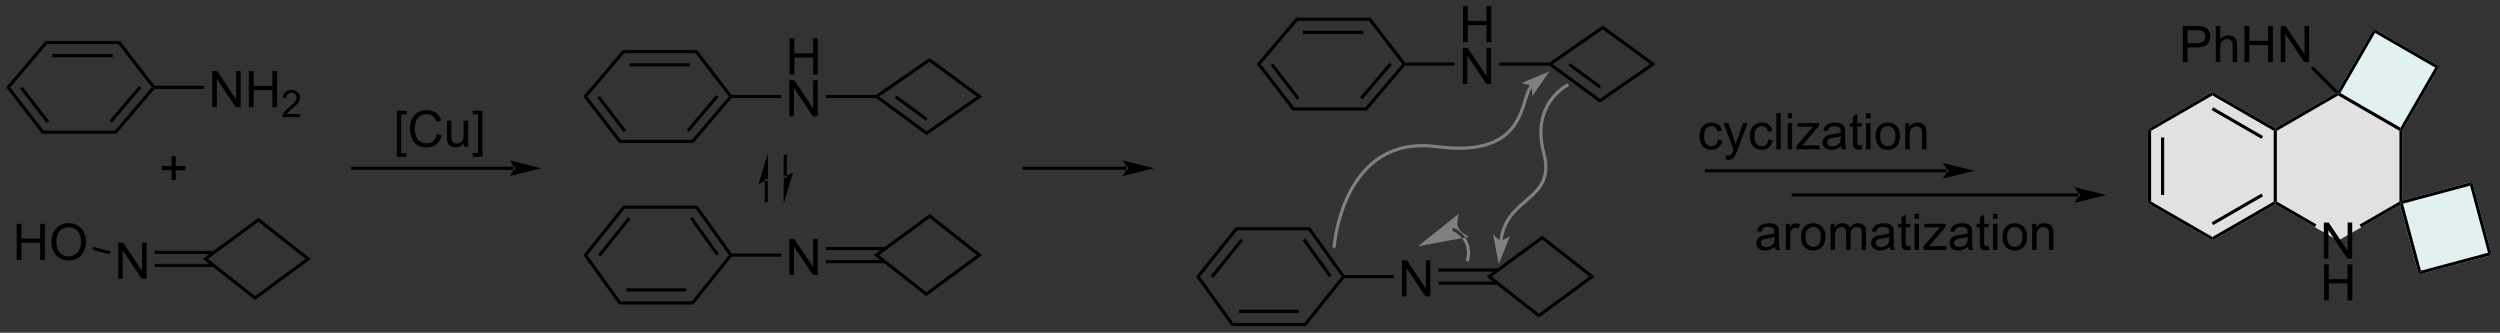<?xml version="1.0" encoding="UTF-8"?>
<!DOCTYPE svg PUBLIC '-//W3C//DTD SVG 1.0//EN'
          'http://www.w3.org/TR/2001/REC-SVG-20010904/DTD/svg10.dtd'>
<svg stroke-dasharray="none" shape-rendering="auto" xmlns="http://www.w3.org/2000/svg" font-family="'Dialog'" text-rendering="auto" width="541" fill-opacity="1" color-interpolation="auto" color-rendering="auto" preserveAspectRatio="xMidYMid meet" font-size="12px" viewBox="0 0 541 72" fill="black" xmlns:xlink="http://www.w3.org/1999/xlink" stroke="black" image-rendering="auto" stroke-miterlimit="10" stroke-linecap="square" stroke-linejoin="miter" font-style="normal" stroke-width="1" height="72" stroke-dashoffset="0" font-weight="normal" stroke-opacity="1"
><rect x="0" y="0" width="541" height="72" fill="#333333" stroke="none"/><!--Generated by the Batik Graphics2D SVG Generator--><defs id="genericDefs"
  /><g
  ><defs id="defs1"
    ><clipPath clipPathUnits="userSpaceOnUse" id="clipPath1"
      ><path d="M0.646 1.573 L406.219 1.573 L406.219 55.519 L0.646 55.519 L0.646 1.573 Z"
      /></clipPath
      ><clipPath clipPathUnits="userSpaceOnUse" id="clipPath2"
      ><path d="M-1.294 35.864 L-1.294 88.311 L393.002 88.311 L393.002 35.864 Z"
      /></clipPath
    ></defs
    ><g fill="rgb(225,240,240)" transform="scale(1.333,1.333) translate(-0.646,-1.573) matrix(1.029,0,0,1.029,1.977,-35.318)" stroke="rgb(225,240,240)"
    ><path d="M377.688 56.38 L367.764 50.65 L373.494 40.725 L383.418 46.455 Z" stroke="none" clip-path="url(#clipPath2)"
    /></g
    ><g fill="rgb(225,240,240)" stroke-width="0.5" transform="matrix(1.371,0,0,1.371,1.775,-49.187)" stroke-linecap="round" stroke="rgb(225,240,240)" stroke-linejoin="round"
    ><path fill="none" d="M377.688 56.38 L367.764 50.65 L373.494 40.725 L383.418 46.455 Z" clip-path="url(#clipPath2)"
    /></g
    ><g fill="rgb(225,240,240)" transform="matrix(1.371,0,0,1.371,1.775,-49.187)" stroke="rgb(225,240,240)"
    ><path d="M377.688 67.84 L380.654 78.909 L391.724 75.943 L388.758 64.874 Z" stroke="none" clip-path="url(#clipPath2)"
    /></g
    ><g fill="rgb(225,240,240)" stroke-width="0.5" transform="matrix(1.371,0,0,1.371,1.775,-49.187)" stroke-linecap="round" stroke="rgb(225,240,240)" stroke-linejoin="round"
    ><path fill="none" d="M377.688 67.84 L380.654 78.909 L391.724 75.943 L388.758 64.874 Z" clip-path="url(#clipPath2)"
    /></g
    ><g fill="rgb(225,225,225)" transform="matrix(1.371,0,0,1.371,1.775,-49.187)" stroke="rgb(225,225,225)"
    ><path d="M337.99 56.38 L337.99 67.84 L347.914 73.57 L357.839 67.84 L357.839 56.38 L347.914 50.65 Z" stroke="none" clip-path="url(#clipPath2)"
    /></g
    ><g fill="rgb(225,225,225)" stroke-width="0.5" transform="matrix(1.371,0,0,1.371,1.775,-49.187)" stroke-linecap="round" stroke="rgb(225,225,225)" stroke-linejoin="round"
    ><path fill="none" d="M337.99 56.38 L337.99 67.84 L347.914 73.57 L357.839 67.84 L357.839 56.38 L347.914 50.65 Z" clip-path="url(#clipPath2)"
    /></g
    ><g fill="rgb(225,225,225)" transform="matrix(1.371,0,0,1.371,1.775,-49.187)" stroke="rgb(225,225,225)"
    ><path d="M357.839 67.84 L357.839 56.38 L367.764 50.65 L377.688 56.38 L377.688 67.84 L367.764 73.57 Z" stroke="none" clip-path="url(#clipPath2)"
    /></g
    ><g fill="rgb(225,225,225)" stroke-width="0.5" transform="matrix(1.371,0,0,1.371,1.775,-49.187)" stroke-linecap="round" stroke="rgb(225,225,225)" stroke-linejoin="round"
    ><path fill="none" d="M357.839 67.84 L357.839 56.38 L367.764 50.65 L377.688 56.38 L377.688 67.84 L367.764 73.57 Z" clip-path="url(#clipPath2)"
    /></g
    ><g transform="matrix(1.371,0,0,1.371,1.775,-49.187)"
    ><path d="M193.991 72.233 L193.751 71.733 L205.485 71.733 L205.229 72.233 Z" stroke="none" clip-path="url(#clipPath2)"
    /></g
    ><g transform="matrix(1.371,0,0,1.371,1.775,-49.187)"
    ><path d="M193.751 71.733 L193.991 72.233 L188.118 79.544 L187.49 79.527 ZM194.512 73.57 L189.798 79.439 L190.188 79.752 L194.902 73.883 Z" stroke="none" clip-path="url(#clipPath2)"
    /></g
    ><g transform="matrix(1.371,0,0,1.371,1.775,-49.187)"
    ><path d="M187.49 79.527 L188.118 79.544 L193.351 86.839 L193.094 87.339 Z" stroke="none" clip-path="url(#clipPath2)"
    /></g
    ><g transform="matrix(1.371,0,0,1.371,1.775,-49.187)"
    ><path d="M193.094 87.339 L193.351 86.839 L204.588 86.839 L204.828 87.339 ZM194.284 85.271 L203.717 85.271 L203.717 84.771 L194.284 84.771 Z" stroke="none" clip-path="url(#clipPath2)"
    /></g
    ><g transform="matrix(1.371,0,0,1.371,1.775,-49.187)"
    ><path d="M204.828 87.339 L204.588 86.839 L210.462 79.527 L210.775 79.536 L210.895 79.786 Z" stroke="none" clip-path="url(#clipPath2)"
    /></g
    ><g transform="matrix(1.371,0,0,1.371,1.775,-49.187)"
    ><path d="M210.904 79.286 L210.775 79.536 L210.462 79.527 L205.229 72.233 L205.485 71.733 ZM208.878 79.333 L204.701 73.51 L204.295 73.802 L208.472 79.624 Z" stroke="none" clip-path="url(#clipPath2)"
    /></g
    ><g transform="matrix(1.371,0,0,1.371,1.775,-49.187)"
    ><path d="M219.996 82.661 L219.996 76.97 L220.77 76.97 L223.759 81.437 L223.759 76.97 L224.481 76.97 L224.481 82.661 L223.707 82.661 L220.718 78.189 L220.718 82.661 L219.996 82.661 Z" stroke="none" clip-path="url(#clipPath2)"
    /></g
    ><g transform="matrix(1.371,0,0,1.371,1.775,-49.187)"
    ><path d="M210.895 79.786 L210.775 79.536 L210.904 79.286 L218.7 79.286 L218.7 79.786 Z" stroke="none" clip-path="url(#clipPath2)"
    /></g
    ><g transform="matrix(1.371,0,0,1.371,1.775,-49.187)"
    ><path d="M225.768 80.82 L235.064 80.82 L235.064 80.32 L225.768 80.32 ZM225.768 78.752 L235.152 78.752 L235.152 78.252 L225.768 78.252 Z" stroke="none" clip-path="url(#clipPath2)"
    /></g
    ><g transform="matrix(1.371,0,0,1.371,1.775,-49.187)"
    ><path d="M233.333 79.529 L234.16 79.542 L241.608 85.389 L241.598 86.017 Z" stroke="none" clip-path="url(#clipPath2)"
    /></g
    ><g transform="matrix(1.371,0,0,1.371,1.775,-49.187)"
    ><path d="M241.598 86.017 L241.608 85.389 L249.577 79.529 L250.403 79.542 Z" stroke="none" clip-path="url(#clipPath2)"
    /></g
    ><g transform="matrix(1.371,0,0,1.371,1.775,-49.187)"
    ><path d="M250.403 79.542 L249.577 79.529 L242.128 73.683 L242.138 73.055 Z" stroke="none" clip-path="url(#clipPath2)"
    /></g
    ><g transform="matrix(1.371,0,0,1.371,1.775,-49.187)"
    ><path d="M242.138 73.055 L242.128 73.683 L234.16 79.542 L233.333 79.529 Z" stroke="none" clip-path="url(#clipPath2)"
    /></g
    ><g transform="matrix(1.371,0,0,1.371,1.775,-49.187)"
    ><path d="M203.523 39.164 L203.292 38.664 L215.021 38.664 L214.776 39.164 ZM204.363 41.232 L213.882 41.232 L213.882 40.732 L204.363 40.732 Z" stroke="none" clip-path="url(#clipPath2)"
    /></g
    ><g transform="matrix(1.371,0,0,1.371,1.775,-49.187)"
    ><path d="M203.292 38.664 L203.523 39.164 L197.704 46.002 L197.06 45.986 Z" stroke="none" clip-path="url(#clipPath2)"
    /></g
    ><g transform="matrix(1.371,0,0,1.371,1.775,-49.187)"
    ><path d="M197.06 45.986 L197.704 46.002 L202.97 52.824 L202.725 53.324 ZM199.256 46.196 L203.441 51.617 L203.837 51.312 L199.652 45.891 Z" stroke="none" clip-path="url(#clipPath2)"
    /></g
    ><g transform="matrix(1.371,0,0,1.371,1.775,-49.187)"
    ><path d="M202.725 53.324 L202.97 52.824 L214.223 52.824 L214.454 53.324 Z" stroke="none" clip-path="url(#clipPath2)"
    /></g
    ><g transform="matrix(1.371,0,0,1.371,1.775,-49.187)"
    ><path d="M214.454 53.324 L214.223 52.824 L220.042 45.986 L220.364 45.994 L220.479 46.244 ZM213.756 51.563 L218.4 46.105 L218.02 45.781 L213.375 51.239 Z" stroke="none" clip-path="url(#clipPath2)"
    /></g
    ><g transform="matrix(1.371,0,0,1.371,1.775,-49.187)"
    ><path d="M220.487 45.744 L220.364 45.994 L220.042 45.986 L214.776 39.164 L215.021 38.664 Z" stroke="none" clip-path="url(#clipPath2)"
    /></g
    ><g transform="matrix(1.371,0,0,1.371,1.775,-49.187)"
    ><path d="M229.621 42.528 L229.621 36.837 L230.374 36.837 L230.374 39.174 L233.332 39.174 L233.332 36.837 L234.085 36.837 L234.085 42.528 L233.332 42.528 L233.332 39.844 L230.374 39.844 L230.374 42.528 L229.621 42.528 Z" stroke="none" clip-path="url(#clipPath2)"
    /></g
    ><g transform="matrix(1.371,0,0,1.371,1.775,-49.187)"
    ><path d="M229.59 49.119 L229.59 43.428 L230.363 43.428 L233.352 47.895 L233.352 43.428 L234.074 43.428 L234.074 49.119 L233.301 49.119 L230.312 44.647 L230.312 49.119 L229.59 49.119 Z" stroke="none" clip-path="url(#clipPath2)"
    /></g
    ><g transform="matrix(1.371,0,0,1.371,1.775,-49.187)"
    ><path d="M220.479 46.244 L220.364 45.994 L220.487 45.744 L228.293 45.744 L228.293 46.244 Z" stroke="none" clip-path="url(#clipPath2)"
    /></g
    ><g transform="matrix(1.371,0,0,1.371,1.775,-49.187)"
    ><path d="M235.362 46.244 L235.362 45.744 L243.267 45.744 L243.345 45.994 L243.264 46.244 Z" stroke="none" clip-path="url(#clipPath2)"
    /></g
    ><g transform="matrix(1.371,0,0,1.371,1.775,-49.187)"
    ><path d="M243.264 46.244 L243.345 45.994 L243.776 46 L251.246 51.468 L251.238 52.082 ZM246.235 46.236 L251.123 49.815 L251.418 49.411 L246.53 45.833 Z" stroke="none" clip-path="url(#clipPath2)"
    /></g
    ><g transform="matrix(1.371,0,0,1.371,1.775,-49.187)"
    ><path d="M251.238 52.082 L251.246 51.468 L259.165 45.988 L260.027 46 Z" stroke="none" clip-path="url(#clipPath2)"
    /></g
    ><g transform="matrix(1.371,0,0,1.371,1.775,-49.187)"
    ><path d="M260.027 46 L259.165 45.988 L251.695 40.52 L251.703 39.906 Z" stroke="none" clip-path="url(#clipPath2)"
    /></g
    ><g transform="matrix(1.371,0,0,1.371,1.775,-49.187)"
    ><path d="M251.703 39.906 L251.695 40.52 L243.776 46 L243.345 45.994 L243.267 45.744 Z" stroke="none" clip-path="url(#clipPath2)"
    /></g
    ><g fill="gray" transform="matrix(1.371,0,0,1.371,1.775,-49.187)" stroke="gray"
    ><path d="M235.357 76.672 L236.51 73.767 C236.51 73.767 235.984 74.095 235.602 74.059 C235.22 74.023 234.764 73.603 234.764 73.603 Z" stroke="none" clip-path="url(#clipPath2)"
    /></g
    ><g fill="gray" stroke-width="0.5" transform="matrix(1.371,0,0,1.371,1.775,-49.187)" stroke="gray"
    ><path fill="none" d="M235.357 76.672 L236.51 73.767 C236.51 73.767 235.984 74.095 235.602 74.059 C235.22 74.023 234.764 73.603 234.764 73.603 Z" clip-path="url(#clipPath2)"
    /></g
    ><g fill="gray" stroke-width="0.5" transform="matrix(1.371,0,0,1.371,1.775,-49.187)" stroke="gray"
    ><path fill="none" d="M246.026 49.37 C246.026 49.37 240.311 52.25 242.369 59.977 C244.426 67.704 236.288 66.743 235.602 74.059" clip-path="url(#clipPath2)"
    /></g
    ><g fill="gray" transform="matrix(1.371,0,0,1.371,1.775,-49.187)" stroke="gray"
    ><path d="M228.33 71.928 L228.33 71.928 C228.331 71.928 228.331 71.928 228.331 71.928 L228.331 71.928 C228.332 71.929 228.334 71.93 228.335 71.93 L228.224 72.154 L228.334 71.93 C228.338 71.932 228.342 71.934 228.346 71.936 L228.346 71.936 C228.354 71.939 228.362 71.944 228.37 71.948 L228.258 72.171 L228.37 71.948 C228.627 72.076 228.866 72.228 229.087 72.4 L229.087 72.4 C229.529 72.744 229.896 73.169 230.172 73.647 L229.955 73.772 L230.172 73.647 C230.723 74.602 230.911 75.769 230.602 76.919 L230.538 77.16 L230.055 77.031 L230.12 76.789 C230.392 75.772 230.227 74.742 229.739 73.897 L229.739 73.897 C229.495 73.474 229.17 73.099 228.78 72.794 L228.934 72.597 L228.78 72.794 C228.585 72.642 228.373 72.508 228.147 72.395 L228.147 72.395 C228.14 72.391 228.133 72.388 228.125 72.384 L228.236 72.16 L228.125 72.384 C228.122 72.382 228.119 72.381 228.115 72.379 L228.114 72.379 C228.113 72.378 228.113 72.378 228.113 72.378 L228.113 72.378 C228.113 72.378 228.113 72.378 228.113 72.378 L227.888 72.269 L228.105 71.819 ZM222.515 74.751 L230.624 73.256 C230.624 73.256 229.248 72.647 228.886 71.851 C228.523 71.054 228.967 69.616 228.967 69.616 Z" stroke="none" clip-path="url(#clipPath2)"
    /></g
    ><g fill="gray" transform="matrix(1.371,0,0,1.371,1.775,-49.187)" stroke="gray"
    ><path d="M242.57 47.7 L239.692 48.921 C239.692 48.921 240.295 49.066 240.538 49.363 C240.781 49.66 240.803 50.279 240.803 50.279 Z" stroke="none" clip-path="url(#clipPath2)"
    /></g
    ><g fill="gray" stroke-width="0.5" transform="matrix(1.371,0,0,1.371,1.775,-49.187)" stroke="gray"
    ><path fill="none" d="M242.57 47.7 L239.692 48.921 C239.692 48.921 240.295 49.066 240.538 49.363 C240.781 49.66 240.803 50.279 240.803 50.279 Z" clip-path="url(#clipPath2)"
    /></g
    ><g fill="gray" stroke-width="0.5" transform="matrix(1.371,0,0,1.371,1.775,-49.187)" stroke="gray"
    ><path fill="none" d="M209.298 74.708 C209.298 74.708 210.644 57.068 225.452 59.018 C240.259 60.968 238.495 51.034 240.538 49.363" clip-path="url(#clipPath2)"
    /></g
    ><g transform="matrix(1.371,0,0,1.371,1.775,-49.187)"
    ><path d="M6.141 42.834 L5.91 42.334 L17.639 42.334 L17.393 42.834 ZM6.981 44.902 L16.5 44.902 L16.5 44.402 L6.981 44.402 Z" stroke="none" clip-path="url(#clipPath2)"
    /></g
    ><g transform="matrix(1.371,0,0,1.371,1.775,-49.187)"
    ><path d="M5.91 42.334 L6.141 42.834 L0.322 49.672 L-0.322 49.657 Z" stroke="none" clip-path="url(#clipPath2)"
    /></g
    ><g transform="matrix(1.371,0,0,1.371,1.775,-49.187)"
    ><path d="M-0.322 49.657 L0.322 49.672 L5.588 56.494 L5.342 56.994 ZM1.874 49.866 L6.058 55.287 L6.454 54.982 L2.27 49.561 Z" stroke="none" clip-path="url(#clipPath2)"
    /></g
    ><g transform="matrix(1.371,0,0,1.371,1.775,-49.187)"
    ><path d="M5.342 56.994 L5.588 56.494 L16.84 56.494 L17.072 56.994 Z" stroke="none" clip-path="url(#clipPath2)"
    /></g
    ><g transform="matrix(1.371,0,0,1.371,1.775,-49.187)"
    ><path d="M17.072 56.994 L16.84 56.494 L22.66 49.657 L22.982 49.664 L23.097 49.914 ZM16.373 55.233 L21.018 49.775 L20.637 49.451 L15.992 54.909 Z" stroke="none" clip-path="url(#clipPath2)"
    /></g
    ><g transform="matrix(1.371,0,0,1.371,1.775,-49.187)"
    ><path d="M23.104 49.414 L22.982 49.664 L22.66 49.657 L17.393 42.834 L17.639 42.334 Z" stroke="none" clip-path="url(#clipPath2)"
    /></g
    ><g transform="matrix(1.371,0,0,1.371,1.775,-49.187)"
    ><path d="M32.207 52.789 L32.207 47.098 L32.981 47.098 L35.97 51.565 L35.97 47.098 L36.692 47.098 L36.692 52.789 L35.918 52.789 L32.929 48.317 L32.929 52.789 L32.207 52.789 ZM37.98 52.789 L37.98 47.098 L38.733 47.098 L38.733 49.435 L41.691 49.435 L41.691 47.098 L42.444 47.098 L42.444 52.789 L41.691 52.789 L41.691 50.106 L38.733 50.106 L38.733 52.789 L37.98 52.789 Z" stroke="none" clip-path="url(#clipPath2)"
    /></g
    ><g transform="matrix(1.371,0,0,1.371,1.775,-49.187)"
    ><path d="M46.069 53.875 L46.069 54.379 L43.247 54.379 Q43.241 54.189 43.309 54.014 Q43.416 53.727 43.652 53.448 Q43.891 53.168 44.339 52.801 Q45.034 52.231 45.279 51.897 Q45.523 51.563 45.523 51.266 Q45.523 50.955 45.3 50.742 Q45.079 50.526 44.72 50.526 Q44.341 50.526 44.114 50.754 Q43.887 50.981 43.885 51.382 L43.346 51.328 Q43.402 50.724 43.763 50.41 Q44.124 50.094 44.731 50.094 Q45.347 50.094 45.704 50.435 Q46.063 50.775 46.063 51.278 Q46.063 51.534 45.958 51.782 Q45.853 52.029 45.609 52.302 Q45.366 52.576 44.801 53.054 Q44.33 53.45 44.196 53.591 Q44.062 53.733 43.974 53.875 L46.069 53.875 Z" stroke="none" clip-path="url(#clipPath2)"
    /></g
    ><g transform="matrix(1.371,0,0,1.371,1.775,-49.187)"
    ><path d="M23.097 49.914 L22.982 49.664 L23.104 49.414 L30.911 49.414 L30.911 49.914 Z" stroke="none" clip-path="url(#clipPath2)"
    /></g
    ><g transform="matrix(1.371,0,0,1.371,1.775,-49.187)"
    ><path d="M25.781 64.303 L25.781 62.742 L24.231 62.742 L24.231 62.09 L25.781 62.09 L25.781 60.543 L26.441 60.543 L26.441 62.09 L27.988 62.09 L27.988 62.742 L26.441 62.742 L26.441 64.303 L25.781 64.303 Z" stroke="none" clip-path="url(#clipPath2)"
    /></g
    ><g transform="matrix(1.371,0,0,1.371,1.775,-49.187)"
    ><path d="M17.357 79.866 L17.357 74.175 L18.131 74.175 L21.12 78.642 L21.12 74.175 L21.842 74.175 L21.842 79.866 L21.068 79.866 L18.079 75.394 L18.079 79.866 L17.357 79.866 Z" stroke="none" clip-path="url(#clipPath2)"
    /></g
    ><g transform="matrix(1.371,0,0,1.371,1.775,-49.187)"
    ><path d="M23.129 78.024 L32.424 78.024 L32.424 77.524 L23.129 77.524 ZM23.129 75.957 L32.513 75.957 L32.513 75.457 L23.129 75.457 Z" stroke="none" clip-path="url(#clipPath2)"
    /></g
    ><g transform="matrix(1.371,0,0,1.371,1.775,-49.187)"
    ><path d="M30.694 76.734 L31.521 76.747 L38.969 82.594 L38.959 83.221 Z" stroke="none" clip-path="url(#clipPath2)"
    /></g
    ><g transform="matrix(1.371,0,0,1.371,1.775,-49.187)"
    ><path d="M38.959 83.221 L38.969 82.594 L46.937 76.734 L47.764 76.747 Z" stroke="none" clip-path="url(#clipPath2)"
    /></g
    ><g transform="matrix(1.371,0,0,1.371,1.775,-49.187)"
    ><path d="M47.764 76.747 L46.937 76.734 L39.489 70.888 L39.499 70.26 Z" stroke="none" clip-path="url(#clipPath2)"
    /></g
    ><g transform="matrix(1.371,0,0,1.371,1.775,-49.187)"
    ><path d="M39.499 70.26 L39.489 70.888 L31.521 76.747 L30.694 76.734 Z" stroke="none" clip-path="url(#clipPath2)"
    /></g
    ><g transform="matrix(1.371,0,0,1.371,1.775,-49.187)"
    ><path d="M1.338 76.889 L1.338 71.198 L2.091 71.198 L2.091 73.535 L5.049 73.535 L5.049 71.198 L5.802 71.198 L5.802 76.889 L5.049 76.889 L5.049 74.206 L2.091 74.206 L2.091 76.889 L1.338 76.889 ZM6.828 74.118 Q6.828 72.7 7.589 71.9 Q8.35 71.098 9.553 71.098 Q10.34 71.098 10.972 71.475 Q11.606 71.851 11.937 72.523 Q12.271 73.196 12.271 74.05 Q12.271 74.917 11.921 75.6 Q11.572 76.284 10.93 76.636 Q10.291 76.988 9.548 76.988 Q8.746 76.988 8.112 76.6 Q7.481 76.209 7.154 75.538 Q6.828 74.866 6.828 74.118 ZM7.605 74.128 Q7.605 75.158 8.156 75.751 Q8.71 76.341 9.546 76.341 Q10.394 76.341 10.943 75.743 Q11.494 75.145 11.494 74.048 Q11.494 73.352 11.259 72.834 Q11.023 72.317 10.57 72.032 Q10.12 71.745 9.556 71.745 Q8.756 71.745 8.179 72.296 Q7.605 72.844 7.605 74.128 Z" stroke="none" clip-path="url(#clipPath2)"
    /></g
    ><g transform="matrix(1.371,0,0,1.371,1.775,-49.187)"
    ><path d="M16.125 75.545 L15.996 76.028 L13.291 75.303 L13.42 74.82 Z" stroke="none" clip-path="url(#clipPath2)"
    /></g
    ><g transform="matrix(1.371,0,0,1.371,1.775,-49.187)"
    ><path d="M79.766 62.679 L79.766 62.679 L54.392 62.679 L54.142 62.679 L54.142 62.179 L54.392 62.179 L79.766 62.179 L80.016 62.179 L80.016 62.679 ZM84.141 62.429 L79.141 61.179 C79.141 61.179 79.766 61.882 79.766 62.429 C79.766 62.976 79.141 63.679 79.141 63.679 Z" stroke="none" clip-path="url(#clipPath2)"
    /></g
    ><g transform="matrix(1.371,0,0,1.371,1.775,-49.187)"
    ><path d="M97.232 44.279 L97.001 43.779 L108.73 43.779 L108.484 44.279 ZM98.072 46.347 L107.591 46.347 L107.591 45.847 L98.072 45.847 Z" stroke="none" clip-path="url(#clipPath2)"
    /></g
    ><g transform="matrix(1.371,0,0,1.371,1.775,-49.187)"
    ><path d="M97.001 43.779 L97.232 44.279 L91.413 51.117 L90.769 51.101 Z" stroke="none" clip-path="url(#clipPath2)"
    /></g
    ><g transform="matrix(1.371,0,0,1.371,1.775,-49.187)"
    ><path d="M90.769 51.101 L91.413 51.117 L96.679 57.939 L96.433 58.439 ZM92.965 51.311 L97.149 56.732 L97.545 56.426 L93.361 51.005 Z" stroke="none" clip-path="url(#clipPath2)"
    /></g
    ><g transform="matrix(1.371,0,0,1.371,1.775,-49.187)"
    ><path d="M96.433 58.439 L96.679 57.939 L107.931 57.939 L108.162 58.439 Z" stroke="none" clip-path="url(#clipPath2)"
    /></g
    ><g transform="matrix(1.371,0,0,1.371,1.775,-49.187)"
    ><path d="M108.162 58.439 L107.931 57.939 L113.751 51.101 L114.072 51.109 L114.188 51.359 ZM107.464 56.678 L112.109 51.219 L111.728 50.895 L107.083 56.353 Z" stroke="none" clip-path="url(#clipPath2)"
    /></g
    ><g transform="matrix(1.371,0,0,1.371,1.775,-49.187)"
    ><path d="M114.195 50.859 L114.072 51.109 L113.751 51.101 L108.484 44.279 L108.73 43.779 Z" stroke="none" clip-path="url(#clipPath2)"
    /></g
    ><g transform="matrix(1.371,0,0,1.371,1.775,-49.187)"
    ><path d="M123.329 47.642 L123.329 41.951 L124.082 41.951 L124.082 44.288 L127.04 44.288 L127.04 41.951 L127.793 41.951 L127.793 47.642 L127.04 47.642 L127.04 44.959 L124.082 44.959 L124.082 47.642 L123.329 47.642 Z" stroke="none" clip-path="url(#clipPath2)"
    /></g
    ><g transform="matrix(1.371,0,0,1.371,1.775,-49.187)"
    ><path d="M123.298 54.234 L123.298 48.543 L124.072 48.543 L127.061 53.01 L127.061 48.543 L127.783 48.543 L127.783 54.234 L127.009 54.234 L124.02 49.762 L124.02 54.234 L123.298 54.234 Z" stroke="none" clip-path="url(#clipPath2)"
    /></g
    ><g transform="matrix(1.371,0,0,1.371,1.775,-49.187)"
    ><path d="M114.188 51.359 L114.072 51.109 L114.195 50.859 L122.002 50.859 L122.002 51.359 Z" stroke="none" clip-path="url(#clipPath2)"
    /></g
    ><g transform="matrix(1.371,0,0,1.371,1.775,-49.187)"
    ><path d="M129.071 51.359 L129.071 50.859 L136.976 50.859 L137.054 51.109 L136.972 51.359 Z" stroke="none" clip-path="url(#clipPath2)"
    /></g
    ><g transform="matrix(1.371,0,0,1.371,1.775,-49.187)"
    ><path d="M136.972 51.359 L137.054 51.109 L137.485 51.114 L144.955 56.583 L144.946 57.197 ZM139.944 51.351 L144.832 54.929 L145.127 54.526 L140.239 50.947 Z" stroke="none" clip-path="url(#clipPath2)"
    /></g
    ><g transform="matrix(1.371,0,0,1.371,1.775,-49.187)"
    ><path d="M144.946 57.197 L144.955 56.583 L152.873 51.103 L153.736 51.114 Z" stroke="none" clip-path="url(#clipPath2)"
    /></g
    ><g transform="matrix(1.371,0,0,1.371,1.775,-49.187)"
    ><path d="M153.736 51.114 L152.873 51.103 L145.404 45.635 L145.412 45.021 Z" stroke="none" clip-path="url(#clipPath2)"
    /></g
    ><g transform="matrix(1.371,0,0,1.371,1.775,-49.187)"
    ><path d="M145.412 45.021 L145.404 45.635 L137.485 51.114 L137.054 51.109 L136.976 50.859 Z" stroke="none" clip-path="url(#clipPath2)"
    /></g
    ><g transform="matrix(1.371,0,0,1.371,1.775,-49.187)"
    ><path d="M97.297 68.839 L97.057 68.339 L108.791 68.339 L108.534 68.839 Z" stroke="none" clip-path="url(#clipPath2)"
    /></g
    ><g transform="matrix(1.371,0,0,1.371,1.775,-49.187)"
    ><path d="M97.057 68.339 L97.297 68.839 L91.423 76.15 L90.796 76.133 ZM97.818 70.176 L93.104 76.045 L93.493 76.358 L98.208 70.489 Z" stroke="none" clip-path="url(#clipPath2)"
    /></g
    ><g transform="matrix(1.371,0,0,1.371,1.775,-49.187)"
    ><path d="M90.796 76.133 L91.423 76.15 L96.656 83.445 L96.4 83.945 Z" stroke="none" clip-path="url(#clipPath2)"
    /></g
    ><g transform="matrix(1.371,0,0,1.371,1.775,-49.187)"
    ><path d="M96.4 83.945 L96.656 83.445 L107.894 83.445 L108.133 83.945 ZM97.589 81.877 L107.022 81.877 L107.022 81.377 L97.589 81.377 Z" stroke="none" clip-path="url(#clipPath2)"
    /></g
    ><g transform="matrix(1.371,0,0,1.371,1.775,-49.187)"
    ><path d="M108.133 83.945 L107.894 83.445 L113.767 76.133 L114.081 76.142 L114.201 76.392 Z" stroke="none" clip-path="url(#clipPath2)"
    /></g
    ><g transform="matrix(1.371,0,0,1.371,1.775,-49.187)"
    ><path d="M114.209 75.892 L114.081 76.142 L113.767 76.133 L108.534 68.839 L108.791 68.339 ZM112.184 75.939 L108.007 70.116 L107.6 70.408 L111.778 76.23 Z" stroke="none" clip-path="url(#clipPath2)"
    /></g
    ><g transform="matrix(1.371,0,0,1.371,1.775,-49.187)"
    ><path d="M123.302 79.267 L123.302 73.576 L124.075 73.576 L127.064 78.043 L127.064 73.576 L127.786 73.576 L127.786 79.267 L127.013 79.267 L124.023 74.795 L124.023 79.267 L123.302 79.267 Z" stroke="none" clip-path="url(#clipPath2)"
    /></g
    ><g transform="matrix(1.371,0,0,1.371,1.775,-49.187)"
    ><path d="M114.201 76.392 L114.081 76.142 L114.209 75.892 L122.005 75.892 L122.005 76.392 Z" stroke="none" clip-path="url(#clipPath2)"
    /></g
    ><g transform="matrix(1.371,0,0,1.371,1.775,-49.187)"
    ><path d="M129.074 77.425 L138.369 77.425 L138.369 76.925 L129.074 76.925 ZM129.074 75.358 L138.458 75.358 L138.458 74.858 L129.074 74.858 Z" stroke="none" clip-path="url(#clipPath2)"
    /></g
    ><g transform="matrix(1.371,0,0,1.371,1.775,-49.187)"
    ><path d="M136.639 76.135 L137.465 76.148 L144.914 81.995 L144.904 82.623 Z" stroke="none" clip-path="url(#clipPath2)"
    /></g
    ><g transform="matrix(1.371,0,0,1.371,1.775,-49.187)"
    ><path d="M144.904 82.623 L144.914 81.995 L152.882 76.135 L153.708 76.148 Z" stroke="none" clip-path="url(#clipPath2)"
    /></g
    ><g transform="matrix(1.371,0,0,1.371,1.775,-49.187)"
    ><path d="M153.708 76.148 L152.882 76.135 L145.434 70.289 L145.444 69.661 Z" stroke="none" clip-path="url(#clipPath2)"
    /></g
    ><g transform="matrix(1.371,0,0,1.371,1.775,-49.187)"
    ><path d="M145.444 69.661 L145.434 70.289 L137.465 76.148 L136.639 76.135 Z" stroke="none" clip-path="url(#clipPath2)"
    /></g
    ><g transform="matrix(1.371,0,0,1.371,1.775,-49.187)"
    ><path d="M61.336 60.627 L61.336 53.355 L62.876 53.355 L62.876 53.932 L62.034 53.932 L62.034 60.047 L62.876 60.047 L62.876 60.627 L61.336 60.627 ZM67.677 57.05 L68.43 57.239 Q68.195 58.168 67.579 58.657 Q66.963 59.144 66.075 59.144 Q65.154 59.144 64.577 58.768 Q64.002 58.393 63.7 57.684 Q63.4 56.972 63.4 56.157 Q63.4 55.267 63.739 54.607 Q64.08 53.945 64.706 53.6 Q65.333 53.256 66.086 53.256 Q66.94 53.256 67.522 53.691 Q68.104 54.126 68.335 54.915 L67.592 55.088 Q67.395 54.467 67.017 54.185 Q66.642 53.901 66.07 53.901 Q65.415 53.901 64.973 54.216 Q64.533 54.529 64.354 55.06 Q64.176 55.59 64.176 56.152 Q64.176 56.879 64.388 57.42 Q64.6 57.961 65.045 58.23 Q65.493 58.497 66.013 58.497 Q66.645 58.497 67.082 58.132 Q67.522 57.767 67.677 57.05 ZM71.972 59.045 L71.972 58.44 Q71.49 59.139 70.662 59.139 Q70.297 59.139 69.982 58.999 Q69.666 58.859 69.511 58.647 Q69.358 58.435 69.296 58.129 Q69.255 57.922 69.255 57.477 L69.255 54.923 L69.953 54.923 L69.953 57.208 Q69.953 57.757 69.995 57.945 Q70.062 58.222 70.274 58.38 Q70.489 58.535 70.802 58.535 Q71.118 58.535 71.392 58.375 Q71.669 58.215 71.783 57.938 Q71.897 57.658 71.897 57.13 L71.897 54.923 L72.596 54.923 L72.596 59.045 L71.972 59.045 ZM74.859 60.627 L73.319 60.627 L73.319 60.047 L74.16 60.047 L74.16 53.932 L73.319 53.932 L73.319 53.355 L74.859 53.355 L74.859 60.627 Z" stroke="none" clip-path="url(#clipPath2)"
    /></g
    ><g transform="matrix(1.371,0,0,1.371,1.775,-49.187)"
    ><path d="M122.411 63.652 L122.411 63.652 L122.411 60.533 L122.411 60.283 L122.911 60.283 L122.911 60.533 L122.911 63.652 L122.911 63.902 L122.411 63.902 ZM122.411 68.019 L123.909 63.029 C123.909 63.029 123.066 63.652 122.411 63.652 ZM119.411 67.519 L119.411 67.519 L119.411 64.4 L119.411 64.15 L119.911 64.15 L119.911 64.4 L119.911 67.519 L119.911 67.769 L119.411 67.769 ZM119.911 60.033 L118.413 65.024 C118.413 65.024 119.256 64.4 119.911 64.4 Z" stroke="none" clip-path="url(#clipPath2)"
    /></g
    ><g transform="matrix(1.371,0,0,1.371,1.775,-49.187)"
    ><path d="M176.487 62.679 L176.487 62.679 L160.364 62.679 L160.114 62.679 L160.114 62.179 L160.364 62.179 L176.487 62.179 L176.737 62.179 L176.737 62.679 ZM180.862 62.429 L175.862 61.179 C175.862 61.179 176.487 61.882 176.487 62.429 C176.487 62.976 175.862 63.679 175.862 63.679 Z" stroke="none" clip-path="url(#clipPath2)"
    /></g
    ><g transform="matrix(1.371,0,0,1.371,1.775,-49.187)"
    ><path d="M305.95 63.078 L305.95 63.078 L268.053 63.078 L267.803 63.078 L267.803 62.578 L268.053 62.578 L305.95 62.578 L306.2 62.578 L306.2 63.078 ZM310.325 62.828 L305.325 61.578 C305.325 61.578 305.95 62.281 305.95 62.828 C305.95 63.375 305.325 64.078 305.325 64.078 Z" stroke="none" clip-path="url(#clipPath2)"
    /></g
    ><g transform="matrix(1.371,0,0,1.371,1.775,-49.187)"
    ><path d="M326.736 66.903 L326.736 66.903 L281.756 66.903 L281.506 66.903 L281.506 66.403 L281.756 66.403 L326.736 66.403 L326.986 66.403 L326.986 66.903 ZM331.111 66.653 L326.111 65.403 C326.111 65.403 326.736 66.106 326.736 66.653 C326.736 67.2 326.111 67.903 326.111 67.903 Z" stroke="none" clip-path="url(#clipPath2)"
    /></g
    ><g transform="matrix(1.371,0,0,1.371,1.775,-49.187)"
    ><path d="M278.854 74.813 Q278.466 75.144 278.106 75.281 Q277.749 75.416 277.337 75.416 Q276.657 75.416 276.292 75.084 Q275.927 74.751 275.927 74.236 Q275.927 73.933 276.064 73.682 Q276.204 73.431 276.426 73.281 Q276.649 73.128 276.929 73.05 Q277.136 72.996 277.55 72.947 Q278.396 72.846 278.797 72.706 Q278.8 72.561 278.8 72.522 Q278.8 72.095 278.603 71.922 Q278.334 71.684 277.806 71.684 Q277.314 71.684 277.079 71.857 Q276.843 72.031 276.732 72.468 L276.049 72.375 Q276.142 71.937 276.354 71.668 Q276.569 71.397 276.973 71.252 Q277.376 71.107 277.907 71.107 Q278.435 71.107 278.763 71.231 Q279.095 71.355 279.25 71.544 Q279.405 71.73 279.467 72.018 Q279.503 72.196 279.503 72.662 L279.503 73.594 Q279.503 74.569 279.548 74.828 Q279.591 75.084 279.724 75.322 L278.994 75.322 Q278.885 75.105 278.854 74.813 ZM278.797 73.252 Q278.417 73.407 277.656 73.516 Q277.224 73.578 277.045 73.656 Q276.866 73.733 276.768 73.883 Q276.672 74.034 276.672 74.215 Q276.672 74.494 276.885 74.681 Q277.097 74.867 277.503 74.867 Q277.907 74.867 278.22 74.691 Q278.536 74.515 278.683 74.207 Q278.797 73.972 278.797 73.508 L278.797 73.252 ZM280.579 75.322 L280.579 71.2 L281.208 71.2 L281.208 71.824 Q281.448 71.386 281.65 71.246 Q281.855 71.107 282.101 71.107 Q282.452 71.107 282.817 71.332 L282.577 71.979 Q282.32 71.829 282.064 71.829 Q281.837 71.829 281.653 71.966 Q281.472 72.103 281.394 72.349 Q281.277 72.722 281.277 73.164 L281.277 75.322 L280.579 75.322 ZM282.973 73.26 Q282.973 72.116 283.609 71.565 Q284.142 71.107 284.906 71.107 Q285.757 71.107 286.295 71.663 Q286.836 72.219 286.836 73.203 Q286.836 73.997 286.596 74.456 Q286.358 74.911 285.902 75.165 Q285.447 75.416 284.906 75.416 Q284.041 75.416 283.506 74.862 Q282.973 74.305 282.973 73.26 ZM283.692 73.26 Q283.692 74.052 284.036 74.448 Q284.383 74.841 284.906 74.841 Q285.426 74.841 285.77 74.445 Q286.117 74.049 286.117 73.237 Q286.117 72.473 285.77 72.08 Q285.423 71.684 284.906 71.684 Q284.383 71.684 284.036 72.077 Q283.692 72.468 283.692 73.26 ZM287.655 75.322 L287.655 71.2 L288.279 71.2 L288.279 71.777 Q288.473 71.474 288.794 71.29 Q289.118 71.107 289.529 71.107 Q289.987 71.107 290.279 71.298 Q290.575 71.487 290.694 71.829 Q291.183 71.107 291.967 71.107 Q292.58 71.107 292.909 71.446 Q293.24 71.785 293.24 72.491 L293.24 75.322 L292.546 75.322 L292.546 72.724 Q292.546 72.305 292.477 72.121 Q292.409 71.937 292.231 71.826 Q292.052 71.712 291.812 71.712 Q291.377 71.712 291.089 72.002 Q290.802 72.289 290.802 72.926 L290.802 75.322 L290.103 75.322 L290.103 72.644 Q290.103 72.178 289.933 71.945 Q289.762 71.712 289.374 71.712 Q289.079 71.712 288.828 71.868 Q288.579 72.023 288.465 72.323 Q288.354 72.621 288.354 73.182 L288.354 75.322 L287.655 75.322 ZM296.967 74.813 Q296.578 75.144 296.219 75.281 Q295.862 75.416 295.45 75.416 Q294.769 75.416 294.405 75.084 Q294.04 74.751 294.04 74.236 Q294.04 73.933 294.177 73.682 Q294.317 73.431 294.539 73.281 Q294.762 73.128 295.041 73.05 Q295.248 72.996 295.662 72.947 Q296.509 72.846 296.91 72.706 Q296.912 72.561 296.912 72.522 Q296.912 72.095 296.716 71.922 Q296.446 71.684 295.918 71.684 Q295.427 71.684 295.191 71.857 Q294.956 72.031 294.844 72.468 L294.161 72.375 Q294.255 71.937 294.467 71.668 Q294.682 71.397 295.085 71.252 Q295.489 71.107 296.019 71.107 Q296.547 71.107 296.876 71.231 Q297.207 71.355 297.363 71.544 Q297.518 71.73 297.58 72.018 Q297.616 72.196 297.616 72.662 L297.616 73.594 Q297.616 74.569 297.66 74.828 Q297.704 75.084 297.836 75.322 L297.106 75.322 Q296.998 75.105 296.967 74.813 ZM296.91 73.252 Q296.529 73.407 295.768 73.516 Q295.336 73.578 295.158 73.656 Q294.979 73.733 294.881 73.883 Q294.785 74.034 294.785 74.215 Q294.785 74.494 294.997 74.681 Q295.209 74.867 295.616 74.867 Q296.019 74.867 296.333 74.691 Q296.648 74.515 296.796 74.207 Q296.91 73.972 296.91 73.508 L296.91 73.252 ZM300.224 74.696 L300.324 75.315 Q300.029 75.377 299.796 75.377 Q299.416 75.377 299.206 75.258 Q298.997 75.136 298.911 74.939 Q298.826 74.743 298.826 74.114 L298.826 71.743 L298.314 71.743 L298.314 71.2 L298.826 71.2 L298.826 70.178 L299.522 69.758 L299.522 71.2 L300.224 71.2 L300.224 71.743 L299.522 71.743 L299.522 74.153 Q299.522 74.453 299.558 74.538 Q299.595 74.624 299.677 74.675 Q299.763 74.725 299.918 74.725 Q300.034 74.725 300.224 74.696 ZM300.911 70.434 L300.911 69.632 L301.609 69.632 L301.609 70.434 L300.911 70.434 ZM300.911 75.322 L300.911 71.2 L301.609 71.2 L301.609 75.322 L300.911 75.322 ZM302.304 75.322 L302.304 74.756 L304.928 71.743 Q304.483 71.767 304.142 71.767 L302.459 71.767 L302.459 71.2 L305.829 71.2 L305.829 71.66 L303.598 74.277 L303.166 74.756 Q303.637 74.719 304.048 74.719 L305.953 74.719 L305.953 75.322 L302.304 75.322 ZM309.338 74.813 Q308.95 75.144 308.59 75.281 Q308.233 75.416 307.822 75.416 Q307.141 75.416 306.776 75.084 Q306.411 74.751 306.411 74.236 Q306.411 73.933 306.548 73.682 Q306.688 73.431 306.911 73.281 Q307.133 73.128 307.413 73.05 Q307.62 72.996 308.034 72.947 Q308.88 72.846 309.281 72.706 Q309.284 72.561 309.284 72.522 Q309.284 72.095 309.087 71.922 Q308.818 71.684 308.29 71.684 Q307.798 71.684 307.563 71.857 Q307.327 72.031 307.216 72.468 L306.533 72.375 Q306.626 71.937 306.838 71.668 Q307.053 71.397 307.457 71.252 Q307.86 71.107 308.391 71.107 Q308.919 71.107 309.248 71.231 Q309.579 71.355 309.734 71.544 Q309.889 71.73 309.951 72.018 Q309.988 72.196 309.988 72.662 L309.988 73.594 Q309.988 74.569 310.032 74.828 Q310.076 75.084 310.208 75.322 L309.478 75.322 Q309.369 75.105 309.338 74.813 ZM309.281 73.252 Q308.901 73.407 308.14 73.516 Q307.708 73.578 307.529 73.656 Q307.351 73.733 307.252 73.883 Q307.156 74.034 307.156 74.215 Q307.156 74.494 307.369 74.681 Q307.581 74.867 307.987 74.867 Q308.391 74.867 308.704 74.691 Q309.02 74.515 309.167 74.207 Q309.281 73.972 309.281 73.508 L309.281 73.252 ZM312.595 74.696 L312.696 75.315 Q312.401 75.377 312.168 75.377 Q311.787 75.377 311.578 75.258 Q311.368 75.136 311.283 74.939 Q311.197 74.743 311.197 74.114 L311.197 71.743 L310.685 71.743 L310.685 71.2 L311.197 71.2 L311.197 70.178 L311.894 69.758 L311.894 71.2 L312.595 71.2 L312.595 71.743 L311.894 71.743 L311.894 74.153 Q311.894 74.453 311.93 74.538 Q311.966 74.624 312.049 74.675 Q312.134 74.725 312.289 74.725 Q312.406 74.725 312.595 74.696 ZM313.282 70.434 L313.282 69.632 L313.981 69.632 L313.981 70.434 L313.282 70.434 ZM313.282 75.322 L313.282 71.2 L313.981 71.2 L313.981 75.322 L313.282 75.322 ZM314.784 73.26 Q314.784 72.116 315.421 71.565 Q315.954 71.107 316.717 71.107 Q317.569 71.107 318.107 71.663 Q318.648 72.219 318.648 73.203 Q318.648 73.997 318.407 74.456 Q318.169 74.911 317.714 75.165 Q317.258 75.416 316.717 75.416 Q315.853 75.416 315.317 74.862 Q314.784 74.305 314.784 73.26 ZM315.504 73.26 Q315.504 74.052 315.848 74.448 Q316.195 74.841 316.717 74.841 Q317.238 74.841 317.582 74.445 Q317.928 74.049 317.928 73.237 Q317.928 72.473 317.582 72.08 Q317.235 71.684 316.717 71.684 Q316.195 71.684 315.848 72.077 Q315.504 72.468 315.504 73.26 ZM319.467 75.322 L319.467 71.2 L320.096 71.2 L320.096 71.785 Q320.549 71.107 321.408 71.107 Q321.781 71.107 322.091 71.241 Q322.404 71.373 322.56 71.591 Q322.715 71.808 322.777 72.108 Q322.816 72.302 322.816 72.786 L322.816 75.322 L322.117 75.322 L322.117 72.815 Q322.117 72.388 322.034 72.175 Q321.954 71.963 321.747 71.839 Q321.54 71.712 321.26 71.712 Q320.813 71.712 320.489 71.997 Q320.166 72.279 320.166 73.071 L320.166 75.322 L319.467 75.322 Z" stroke="none" clip-path="url(#clipPath2)"
    /></g
    ><g transform="matrix(1.371,0,0,1.371,1.775,-49.187)"
    ><path d="M269.87 57.923 L270.558 58.013 Q270.444 58.722 269.981 59.126 Q269.518 59.527 268.842 59.527 Q267.996 59.527 267.481 58.974 Q266.966 58.42 266.966 57.387 Q266.966 56.719 267.186 56.22 Q267.409 55.718 267.861 55.47 Q268.314 55.218 268.845 55.218 Q269.518 55.218 269.945 55.557 Q270.372 55.897 270.491 56.523 L269.813 56.626 Q269.714 56.212 269.469 56.003 Q269.223 55.793 268.873 55.793 Q268.345 55.793 268.014 56.171 Q267.685 56.549 267.685 57.369 Q267.685 58.2 268.004 58.578 Q268.322 58.953 268.834 58.953 Q269.246 58.953 269.52 58.702 Q269.797 58.448 269.87 57.923 ZM271.125 61.023 L271.047 60.366 Q271.275 60.428 271.446 60.428 Q271.679 60.428 271.818 60.35 Q271.958 60.273 272.049 60.133 Q272.113 60.029 272.261 59.613 Q272.282 59.556 272.323 59.442 L270.76 55.312 L271.513 55.312 L272.37 57.698 Q272.538 58.153 272.67 58.653 Q272.789 58.171 272.957 57.713 L273.837 55.312 L274.536 55.312 L272.967 59.504 Q272.716 60.185 272.577 60.441 Q272.39 60.785 272.15 60.946 Q271.909 61.109 271.575 61.109 Q271.373 61.109 271.125 61.023 ZM277.82 57.923 L278.508 58.013 Q278.394 58.722 277.931 59.126 Q277.468 59.527 276.792 59.527 Q275.946 59.527 275.431 58.974 Q274.916 58.42 274.916 57.387 Q274.916 56.719 275.136 56.22 Q275.359 55.718 275.812 55.47 Q276.264 55.218 276.795 55.218 Q277.468 55.218 277.895 55.557 Q278.322 55.897 278.441 56.523 L277.763 56.626 Q277.664 56.212 277.418 56.003 Q277.173 55.793 276.823 55.793 Q276.295 55.793 275.964 56.171 Q275.635 56.549 275.635 57.369 Q275.635 58.2 275.954 58.578 Q276.272 58.953 276.784 58.953 Q277.196 58.953 277.47 58.702 Q277.747 58.448 277.82 57.923 ZM279.09 59.434 L279.09 53.743 L279.789 53.743 L279.789 59.434 L279.09 59.434 ZM280.875 54.546 L280.875 53.743 L281.573 53.743 L281.573 54.546 L280.875 54.546 ZM280.875 59.434 L280.875 55.312 L281.573 55.312 L281.573 59.434 L280.875 59.434 ZM282.268 59.434 L282.268 58.867 L284.892 55.855 Q284.447 55.878 284.106 55.878 L282.423 55.878 L282.423 55.312 L285.793 55.312 L285.793 55.772 L283.562 58.389 L283.13 58.867 Q283.601 58.831 284.012 58.831 L285.917 58.831 L285.917 59.434 L282.268 59.434 ZM289.302 58.924 Q288.914 59.256 288.554 59.393 Q288.197 59.527 287.786 59.527 Q287.105 59.527 286.74 59.196 Q286.375 58.862 286.375 58.347 Q286.375 58.044 286.512 57.794 Q286.652 57.542 286.875 57.392 Q287.097 57.24 287.377 57.162 Q287.584 57.108 287.998 57.059 Q288.844 56.958 289.245 56.818 Q289.248 56.673 289.248 56.634 Q289.248 56.207 289.051 56.034 Q288.782 55.796 288.254 55.796 Q287.762 55.796 287.527 55.969 Q287.291 56.142 287.18 56.58 L286.497 56.487 Q286.59 56.049 286.802 55.78 Q287.017 55.508 287.421 55.363 Q287.824 55.218 288.355 55.218 Q288.883 55.218 289.212 55.343 Q289.543 55.467 289.698 55.656 Q289.853 55.842 289.915 56.13 Q289.952 56.308 289.952 56.774 L289.952 57.706 Q289.952 58.681 289.996 58.94 Q290.04 59.196 290.172 59.434 L289.442 59.434 Q289.333 59.217 289.302 58.924 ZM289.245 57.364 Q288.865 57.519 288.104 57.628 Q287.672 57.69 287.493 57.768 Q287.315 57.845 287.216 57.995 Q287.12 58.145 287.12 58.327 Q287.12 58.606 287.333 58.792 Q287.545 58.979 287.951 58.979 Q288.355 58.979 288.668 58.803 Q288.984 58.627 289.131 58.319 Q289.245 58.083 289.245 57.62 L289.245 57.364 ZM292.559 58.808 L292.66 59.426 Q292.365 59.489 292.132 59.489 Q291.752 59.489 291.542 59.37 Q291.332 59.248 291.247 59.051 Q291.161 58.855 291.161 58.226 L291.161 55.855 L290.649 55.855 L290.649 55.312 L291.161 55.312 L291.161 54.289 L291.858 53.87 L291.858 55.312 L292.559 55.312 L292.559 55.855 L291.858 55.855 L291.858 58.264 Q291.858 58.565 291.894 58.65 Q291.93 58.736 292.013 58.787 Q292.098 58.836 292.254 58.836 Q292.37 58.836 292.559 58.808 ZM293.246 54.546 L293.246 53.743 L293.945 53.743 L293.945 54.546 L293.246 54.546 ZM293.246 59.434 L293.246 55.312 L293.945 55.312 L293.945 59.434 L293.246 59.434 ZM294.748 57.372 Q294.748 56.228 295.385 55.677 Q295.918 55.218 296.682 55.218 Q297.533 55.218 298.071 55.775 Q298.612 56.331 298.612 57.315 Q298.612 58.109 298.371 58.567 Q298.133 59.023 297.678 59.276 Q297.222 59.527 296.682 59.527 Q295.817 59.527 295.281 58.974 Q294.748 58.417 294.748 57.372 ZM295.468 57.372 Q295.468 58.163 295.812 58.559 Q296.159 58.953 296.682 58.953 Q297.202 58.953 297.546 58.557 Q297.893 58.161 297.893 57.348 Q297.893 56.585 297.546 56.192 Q297.199 55.796 296.682 55.796 Q296.159 55.796 295.812 56.189 Q295.468 56.58 295.468 57.372 ZM299.431 59.434 L299.431 55.312 L300.06 55.312 L300.06 55.897 Q300.513 55.218 301.372 55.218 Q301.745 55.218 302.055 55.353 Q302.368 55.485 302.524 55.703 Q302.679 55.92 302.741 56.22 Q302.78 56.414 302.78 56.898 L302.78 59.434 L302.081 59.434 L302.081 56.926 Q302.081 56.499 301.998 56.287 Q301.918 56.075 301.711 55.951 Q301.504 55.824 301.224 55.824 Q300.777 55.824 300.453 56.109 Q300.13 56.391 300.13 57.183 L300.13 59.434 L299.431 59.434 Z" stroke="none" clip-path="url(#clipPath2)"
    /></g
    ><g transform="matrix(1.371,0,0,1.371,1.775,-49.187)"
    ><path d="M337.74 56.235 L338.24 56.524 L338.24 67.695 L337.74 67.984 ZM339.802 57.571 L339.802 66.649 L340.302 66.649 L340.302 57.571 Z" stroke="none" clip-path="url(#clipPath2)"
    /></g
    ><g transform="matrix(1.371,0,0,1.371,1.775,-49.187)"
    ><path d="M337.74 67.984 L338.24 67.695 L347.914 73.281 L347.914 73.858 Z" stroke="none" clip-path="url(#clipPath2)"
    /></g
    ><g transform="matrix(1.371,0,0,1.371,1.775,-49.187)"
    ><path d="M347.914 73.858 L347.914 73.281 L357.589 67.695 L357.839 67.84 L357.839 68.128 ZM348.039 71.404 L355.901 66.865 L355.651 66.432 L347.789 70.971 Z" stroke="none" clip-path="url(#clipPath2)"
    /></g
    ><g transform="matrix(1.371,0,0,1.371,1.775,-49.187)"
    ><path d="M358.089 67.695 L357.839 67.84 L357.589 67.695 L357.589 56.524 L357.839 56.38 L358.089 56.524 Z" stroke="none" clip-path="url(#clipPath2)"
    /></g
    ><g transform="matrix(1.371,0,0,1.371,1.775,-49.187)"
    ><path d="M357.839 56.091 L357.839 56.38 L357.589 56.524 L347.914 50.938 L347.914 50.361 ZM355.901 57.354 L348.039 52.815 L347.789 53.248 L355.651 57.787 Z" stroke="none" clip-path="url(#clipPath2)"
    /></g
    ><g transform="matrix(1.371,0,0,1.371,1.775,-49.187)"
    ><path d="M347.914 50.361 L347.914 50.938 L338.24 56.524 L337.74 56.235 Z" stroke="none" clip-path="url(#clipPath2)"
    /></g
    ><g transform="matrix(1.371,0,0,1.371,1.775,-49.187)"
    ><path d="M365.499 76.695 L365.499 71.004 L366.272 71.004 L369.261 75.471 L369.261 71.004 L369.983 71.004 L369.983 76.695 L369.21 76.695 L366.221 72.223 L366.221 76.695 L365.499 76.695 Z" stroke="none" clip-path="url(#clipPath2)"
    /></g
    ><g transform="matrix(1.371,0,0,1.371,1.775,-49.187)"
    ><path d="M365.53 83.286 L365.53 77.596 L366.283 77.596 L366.283 79.932 L369.241 79.932 L369.241 77.596 L369.994 77.596 L369.994 83.286 L369.241 83.286 L369.241 80.603 L366.283 80.603 L366.283 83.286 L365.53 83.286 Z" stroke="none" clip-path="url(#clipPath2)"
    /></g
    ><g transform="matrix(1.371,0,0,1.371,1.775,-49.187)"
    ><path d="M357.839 68.128 L357.839 67.84 L358.089 67.695 L364.327 71.297 L364.077 71.73 Z" stroke="none" clip-path="url(#clipPath2)"
    /></g
    ><g transform="matrix(1.371,0,0,1.371,1.775,-49.187)"
    ><path d="M371.396 71.761 L371.146 71.328 L377.438 67.695 L377.688 67.84 L377.531 68.219 Z" stroke="none" clip-path="url(#clipPath2)"
    /></g
    ><g transform="matrix(1.371,0,0,1.371,1.775,-49.187)"
    ><path d="M377.938 67.514 L377.688 67.84 L377.438 67.695 L377.438 56.524 L377.688 56.38 L377.938 56.447 Z" stroke="none" clip-path="url(#clipPath2)"
    /></g
    ><g transform="matrix(1.371,0,0,1.371,1.775,-49.187)"
    ><path d="M377.597 56.038 L377.688 56.38 L377.438 56.524 L367.764 50.938 L367.764 50.65 L368.105 50.558 Z" stroke="none" clip-path="url(#clipPath2)"
    /></g
    ><g transform="matrix(1.371,0,0,1.371,1.775,-49.187)"
    ><path d="M367.356 50.596 L367.764 50.65 L367.764 50.938 L358.089 56.524 L357.839 56.38 L357.839 56.091 Z" stroke="none" clip-path="url(#clipPath2)"
    /></g
    ><g transform="matrix(1.371,0,0,1.371,1.775,-49.187)"
    ><path d="M377.938 56.447 L377.688 56.38 L377.597 56.038 L383.077 46.546 L383.76 46.363 Z" stroke="none" clip-path="url(#clipPath2)"
    /></g
    ><g transform="matrix(1.371,0,0,1.371,1.775,-49.187)"
    ><path d="M383.76 46.363 L383.077 46.546 L373.585 41.066 L373.402 40.383 Z" stroke="none" clip-path="url(#clipPath2)"
    /></g
    ><g transform="matrix(1.371,0,0,1.371,1.775,-49.187)"
    ><path d="M373.402 40.383 L373.585 41.066 L368.105 50.558 L367.764 50.65 L367.71 50.242 Z" stroke="none" clip-path="url(#clipPath2)"
    /></g
    ><g transform="matrix(1.371,0,0,1.371,1.775,-49.187)"
    ><path d="M377.531 68.219 L377.688 67.84 L377.995 68.016 L380.831 78.603 L380.478 79.215 Z" stroke="none" clip-path="url(#clipPath2)"
    /></g
    ><g transform="matrix(1.371,0,0,1.371,1.775,-49.187)"
    ><path d="M380.478 79.215 L380.831 78.603 L391.418 75.766 L392.03 76.12 Z" stroke="none" clip-path="url(#clipPath2)"
    /></g
    ><g transform="matrix(1.371,0,0,1.371,1.775,-49.187)"
    ><path d="M392.03 76.12 L391.418 75.766 L388.581 65.18 L388.935 64.567 Z" stroke="none" clip-path="url(#clipPath2)"
    /></g
    ><g transform="matrix(1.371,0,0,1.371,1.775,-49.187)"
    ><path d="M388.935 64.567 L388.581 65.18 L377.995 68.016 L377.688 67.84 L377.938 67.514 Z" stroke="none" clip-path="url(#clipPath2)"
    /></g
    ><g transform="matrix(1.371,0,0,1.371,1.775,-49.187)"
    ><path d="M343.235 45.671 L343.235 39.98 L345.382 39.98 Q345.949 39.98 346.247 40.035 Q346.666 40.105 346.948 40.301 Q347.233 40.495 347.406 40.85 Q347.58 41.202 347.58 41.626 Q347.58 42.351 347.116 42.855 Q346.656 43.357 345.447 43.357 L343.988 43.357 L343.988 45.671 L343.235 45.671 ZM343.988 42.685 L345.46 42.685 Q346.19 42.685 346.495 42.413 Q346.803 42.141 346.803 41.649 Q346.803 41.292 346.622 41.039 Q346.441 40.782 346.146 40.702 Q345.957 40.651 345.445 40.651 L343.988 40.651 L343.988 42.685 ZM348.449 45.671 L348.449 39.98 L349.148 39.98 L349.148 42.022 Q349.637 41.455 350.382 41.455 Q350.84 41.455 351.177 41.636 Q351.516 41.815 351.661 42.133 Q351.806 42.452 351.806 43.057 L351.806 45.671 L351.107 45.671 L351.107 43.057 Q351.107 42.535 350.879 42.296 Q350.654 42.056 350.237 42.056 Q349.927 42.056 349.652 42.219 Q349.381 42.379 349.264 42.656 Q349.148 42.93 349.148 43.414 L349.148 45.671 L348.449 45.671 ZM352.982 45.671 L352.982 39.98 L353.735 39.98 L353.735 42.317 L356.693 42.317 L356.693 39.98 L357.446 39.98 L357.446 45.671 L356.693 45.671 L356.693 42.987 L353.735 42.987 L353.735 45.671 L352.982 45.671 ZM358.692 45.671 L358.692 39.98 L359.466 39.98 L362.455 44.447 L362.455 39.98 L363.177 39.98 L363.177 45.671 L362.403 45.671 L359.414 41.199 L359.414 45.671 L358.692 45.671 Z" stroke="none" clip-path="url(#clipPath2)"
    /></g
    ><g transform="matrix(1.371,0,0,1.371,1.775,-49.187)"
    ><path d="M367.71 50.242 L367.764 50.65 L367.356 50.596 L363.436 46.675 L363.789 46.322 Z" stroke="none" clip-path="url(#clipPath2)"
    /></g
  ></g
></svg
>

